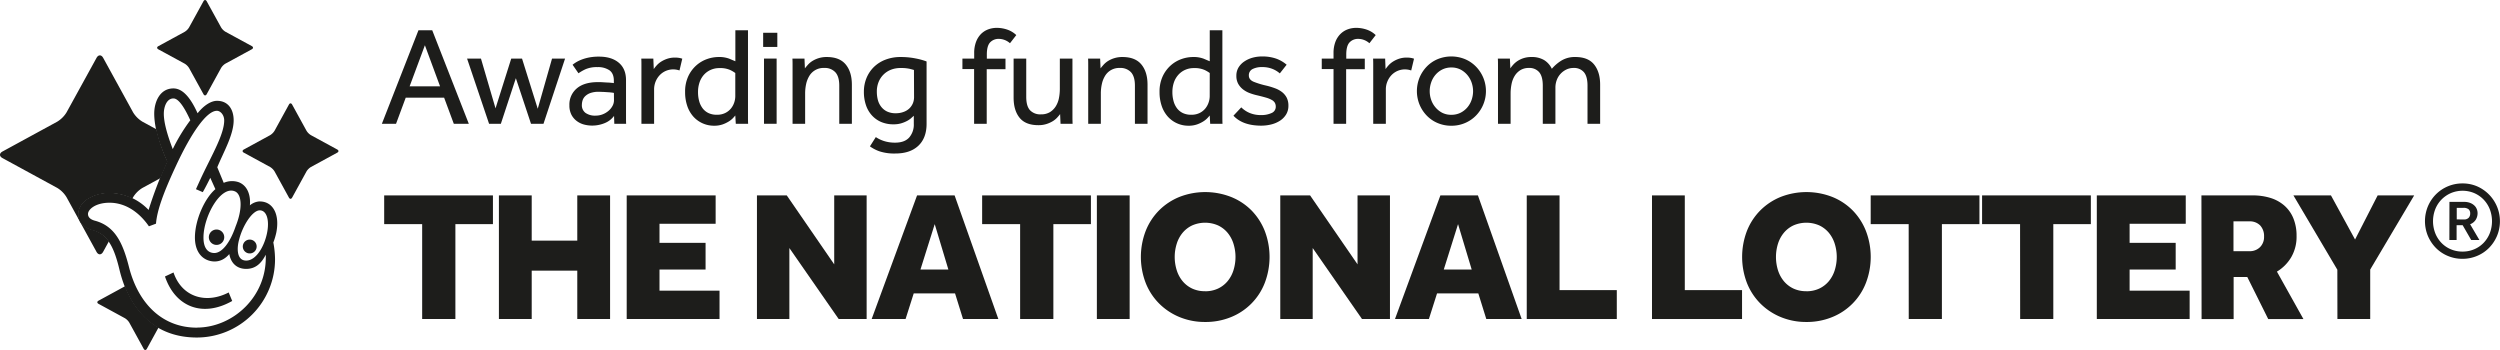 <?xml version="1.0" encoding="UTF-8" standalone="no"?>
<svg xmlns="http://www.w3.org/2000/svg" height="42" viewBox="0 0 1465.06 205.08" width="300">
  <defs>
    <style>.tnl-logo{fill:#1d1d1b;}</style>
  </defs>
  <title>The National Lottery logo</title>
  <g data-name="English Black" id="English_Black">
    <path class="tnl-logo" d="M119.25.7c.52-.93,1.35-.93,1.87,0L129.54,16a7.67,7.67,0,0,0,2.63,2.62L147.57,27c.93.51.93,1.35,0,1.86l-15.4,8.38a7.76,7.76,0,0,0-2.63,2.62l-8.42,15.34c-.52.93-1.35.93-1.87,0L110.83,39.9a7.76,7.76,0,0,0-2.63-2.62L92.8,28.9c-.94-.51-.94-1.35,0-1.86l15.4-8.39A7.67,7.67,0,0,0,110.83,16Z"/>
    <path class="tnl-logo" d="M169.33,61.25c.51-.93,1.35-.93,1.86,0l8.42,15.34a7.94,7.94,0,0,0,2.63,2.62l15.4,8.39c.94.51.94,1.34,0,1.85l-15.4,8.39a7.94,7.94,0,0,0-2.63,2.62l-8.42,15.34c-.51.93-1.35.93-1.86,0l-8.42-15.34a7.94,7.94,0,0,0-2.63-2.62l-15.4-8.39c-.94-.51-.94-1.34,0-1.85l15.4-8.39a7.94,7.94,0,0,0,2.63-2.62Z"/>
    <path class="tnl-logo" d="M152.26,118a9.69,9.69,0,0,0-5.82,2.33c.58-6.8-1.94-11.83-6.59-13.58a12.23,12.23,0,0,0-8.74.39L127.33,98c3.49-8.55,9.6-18.94,9.6-27.48,0-6.59-3.34-11.45-9.74-11.45-3.88,0-8.16,3.18-11.4,7.29-4.46-9.9-9.12-14.56-14.16-14.56-8,0-11.25,8-11.25,14.75,0,5.63,1.54,14.94,7.57,28.14a240.7,240.7,0,0,0-10.87,28.33A32.1,32.1,0,0,0,64.19,113a23.45,23.45,0,0,0-13.2,3.7c-3.29,2.32-5.23,5.42-5.23,8.73,0,4.85,3.3,8.15,8.34,9.51C62.83,137.23,66.71,144.22,70,158c6,24.84,21.53,39.78,45.39,39.78A45.87,45.87,0,0,0,161.18,152a53.8,53.8,0,0,0-1-9.9,39.62,39.62,0,0,0,1.74-5.81c2.13-10.68-1.94-18.25-9.7-18.25m-14.4-5.84c4,1.87,4.36,10.31.29,20.39-3.3,9.71-8.05,15.64-12.47,15.67-3.49,0-6.4-2.46-6.4-9.06,0-12.42,10.2-30.86,18.58-27M96,66.59c0-4.07,1.74-8.92,5.63-8.92q4.07,0,9.89,12.8a103.46,103.46,0,0,0-10.28,16.89C97.74,78.24,96,71.45,96,66.59M115.4,192C95,192,81.06,177.8,75.63,156.64c-3.68-14.56-8.34-24.25-20.17-27.36-1.36-.39-3.89-1.36-3.89-3.88,0-2.73,4.47-6.61,12.62-6.61,9.66,0,17.65,5.94,23.08,13.82l4.15-1.55c.61-7.94,4.66-18.82,11.76-34,8.92-19.21,18-32.3,24-32.13,1.92,0,4.21,2.33,4.21,5.63,0,8-7,19.87-13.15,32.85-.62,1.31-3.41,7.45-3.41,7.45l4,1.74c1.32-2.21,4-7.52,4.4-8.41l3,6.65c-6.4,5.44-12,18.24-12,28.34,0,7.37,3.29,12,8.15,13.52,4.45,1.37,8.72.06,12-3.83.78,4.67,3.88,8.7,9.9,8.7,5.32,0,8.81-3.06,11.45-8.3,1,24.45-19.22,42.69-40.36,42.69m41.32-56.48c-1.36,8.16-6.31,17.22-12.41,17.22-5.82,0-5.48-7.7-4.13-12.37,2.14-8.34,7.82-17.07,12.08-17.07,3.88,0,5.63,5.24,4.46,12.22m-20.61,40.89c-17.28,9.81-33.34,3.55-39.4-14.35l5-2.35c4.94,14.57,19.17,18.57,32.34,11.71ZM131.41,139a4.51,4.51,0,1,1-4.51-4.51,4.5,4.5,0,0,1,4.51,4.51m19,5.45a4.06,4.06,0,1,1-4.06-4.06,4.05,4.05,0,0,1,4.06,4.06"/>
    <path class="tnl-logo" d="M54.16,134.67C49,133.28,46,129.9,46,125.4c0-3.17,1.82-6.2,5.13-8.53a23.33,23.33,0,0,1,13.06-3.65,29.88,29.88,0,0,1,13.36,3.18l.45-.83a16.29,16.29,0,0,1,5.49-5.46l10.59-5.77c1.28-3.12,2.62-6.21,4.09-9.51l0-.1,0-.1a90.46,90.46,0,0,1-6.49-18.87L83.49,71.3A16.29,16.29,0,0,1,78,65.84L60.46,33.89c-1.07-1.94-2.81-1.94-3.88,0L39,65.84a16.26,16.26,0,0,1-5.48,5.46L1.46,88.77c-1.95,1.07-1.95,2.8,0,3.86l32.09,17.48A16.17,16.17,0,0,1,39,115.57l17.55,32c1.07,1.94,2.81,1.94,3.88,0l3.38-6.16A16.66,16.66,0,0,0,54.16,134.67Z"/>
    <path class="tnl-logo" d="M73.31,167.7l-.17.1-15.4,8.39c-.94.51-.94,1.34,0,1.85l15.4,8.39a7.76,7.76,0,0,1,2.63,2.62l8.43,15.34c.51.93,1.35.93,1.86,0l6.86-12.51C84.31,186.91,77.66,178.75,73.31,167.7Z"/>
    <path class="tnl-logo" d="M245.23,17.71h8.06l21.44,54.81h-8.79l-5.67-15.29H237.76l-5.67,15.29h-8.3Zm12.66,32.87L249,26.5l-8.95,24.08Z"/>
    <path class="tnl-logo" d="M273.71,34.31h8.14l8.54,29.17,9.21-29.17h6.32l9.21,29.41,8.38-29.41h7.64L318.5,72.52h-7.32l-8.87-26.71-8.79,26.71h-6.91Z"/>
    <path class="tnl-logo" d="M359.85,67.91a12.7,12.7,0,0,1-5.63,4.28A19.2,19.2,0,0,1,347,73.58a18.47,18.47,0,0,1-4.72-.61A12.26,12.26,0,0,1,338,70.91a10.83,10.83,0,0,1-3.13-3.69,11.86,11.86,0,0,1-1.19-5.55A12.32,12.32,0,0,1,338,51.81q4.31-3.7,12.44-3.7c.88,0,1.81,0,2.8.08l2.79.17c.88,0,1.64.11,2.3.16a13.9,13.9,0,0,1,1.4.17v-1.4q0-4.27-2.59-6.12a11.83,11.83,0,0,0-7-1.85,16.63,16.63,0,0,0-6.91,1.19A26.93,26.93,0,0,0,339,42.93l-3.45-5a18.15,18.15,0,0,1,2.38-1.64,19.87,19.87,0,0,1,3.29-1.52,26.07,26.07,0,0,1,4.27-1.15,29.93,29.93,0,0,1,5.51-.45q7.39,0,11.62,3.57t4.24,10.15V69.15c0,1.31,0,2.44.08,3.37H360Zm-.08-13.47a11.37,11.37,0,0,0-1.28-.21c-.62-.08-1.35-.15-2.17-.2l-2.63-.17c-.93,0-1.84-.08-2.71-.08a14.47,14.47,0,0,0-5.06.74,8.59,8.59,0,0,0-3,1.85,6,6,0,0,0-1.52,2.46,9.11,9.11,0,0,0-.41,2.59,5.53,5.53,0,0,0,2.14,4.73,9.63,9.63,0,0,0,5.91,1.6,11.34,11.34,0,0,0,4.07-.74,11.81,11.81,0,0,0,3.41-2,10,10,0,0,0,2.39-2.88,6.92,6.92,0,0,0,.9-3.37Z"/>
    <path class="tnl-logo" d="M375.89,72.52V38c0-1.2,0-2.43-.08-3.69h7.06l.25,6.16a19.43,19.43,0,0,1,1.73-2.18,12.81,12.81,0,0,1,2.59-2.18A16.77,16.77,0,0,1,391,34.43a14,14,0,0,1,4.64-.7,14.24,14.24,0,0,1,2.26.17,10.28,10.28,0,0,1,1.93.49l-1.64,6.9a10.91,10.91,0,0,0-11.67,2.84,12.16,12.16,0,0,0-3.2,8.25V72.52Z"/>
    <path class="tnl-logo" d="M430.9,67.67c-.27.33-.72.83-1.35,1.52a12.66,12.66,0,0,1-2.51,2,18.48,18.48,0,0,1-3.65,1.73,14.79,14.79,0,0,1-4.89.74,16.19,16.19,0,0,1-12.17-5.34,18,18,0,0,1-3.57-6.21,24.72,24.72,0,0,1-1.27-8.18,21.2,21.2,0,0,1,1.89-9.32,19.59,19.59,0,0,1,4.8-6.41,19.14,19.14,0,0,1,6.33-3.66A20.36,20.36,0,0,1,421,33.4a16.65,16.65,0,0,1,6.41,1c1.53.66,2.71,1.15,3.53,1.48V17.71h7.4V68.65c0,1.21,0,2.5.08,3.87h-7.23Zm0-24.9a18.53,18.53,0,0,0-3-1.77,14.43,14.43,0,0,0-6.32-1.11,12.22,12.22,0,0,0-5,1,11.83,11.83,0,0,0-3.95,2.79A12.86,12.86,0,0,0,410,48.11a17.43,17.43,0,0,0-.94,5.92,19.39,19.39,0,0,0,.65,5.13,12.21,12.21,0,0,0,2,4.23,9.29,9.29,0,0,0,3.45,2.84,11.11,11.11,0,0,0,5,1,10.59,10.59,0,0,0,4.93-1.07,10.12,10.12,0,0,0,3.33-2.67A11,11,0,0,0,430.29,60a11.74,11.74,0,0,0,.61-3.57Z"/>
    <path class="tnl-logo" d="M447.23,19.19h8.3v8.3h-8.3Zm.49,15.12h7.4V72.52h-7.4Z"/>
    <path class="tnl-logo" d="M464.46,72.52V38.25c0-1.26,0-2.57-.08-3.94h7.07l.24,5.75c.5-.66,1.1-1.38,1.81-2.18a12.56,12.56,0,0,1,2.63-2.18,15.85,15.85,0,0,1,3.66-1.64,15.65,15.65,0,0,1,4.72-.66q7.49,0,11.09,4.36t3.62,11.83V72.52h-7.39V50.17q0-5.34-2.31-7.85A8.36,8.36,0,0,0,483,39.81a9.62,9.62,0,0,0-8.75,4.73,15.34,15.34,0,0,0-1.85,4.76,26.1,26.1,0,0,0-.57,5.47V72.52Z"/>
    <path class="tnl-logo" d="M513.25,80.32a18.57,18.57,0,0,0,4.64,2.26,20.75,20.75,0,0,0,6.7,1c3.66,0,6.4-1,8.21-3a11.53,11.53,0,0,0,2.71-8V67.83c-.38.33-.89.78-1.52,1.36a12.19,12.19,0,0,1-2.38,1.64,19,19,0,0,1-3.41,1.4,15.17,15.17,0,0,1-4.52.61,18.22,18.22,0,0,1-7.44-1.43,15.72,15.72,0,0,1-5.46-4,16.92,16.92,0,0,1-3.37-6,24,24,0,0,1-1.15-7.6,21,21,0,0,1,1.56-8.17,19.28,19.28,0,0,1,4.4-6.49A19.89,19.89,0,0,1,519,34.92a24.35,24.35,0,0,1,8.79-1.52,44.13,44.13,0,0,1,8.71.82A38.88,38.88,0,0,1,543,36V72.52q0,8.3-4.81,12.86t-13.51,4.56a27.51,27.51,0,0,1-9.29-1.28,21.52,21.52,0,0,1-5.59-2.91ZM535.6,41c-.5-.16-1.33-.39-2.51-.69a23.05,23.05,0,0,0-5.3-.46,15.14,15.14,0,0,0-5.67,1,12.83,12.83,0,0,0-7.27,7.27,14.71,14.71,0,0,0-1,5.59,19,19,0,0,0,.62,4.93,11.08,11.08,0,0,0,2,4,9.48,9.48,0,0,0,3.41,2.71,11.48,11.48,0,0,0,5,1,12.74,12.74,0,0,0,4.77-.82A9.52,9.52,0,0,0,533,63.44a9.3,9.3,0,0,0,2-3,9.54,9.54,0,0,0,.66-3.5Z"/>
    <path class="tnl-logo" d="M570.85,40.47H564V34.31h6.9V31.18A18.31,18.31,0,0,1,572,24.49a13.12,13.12,0,0,1,2.95-4.65,11.9,11.9,0,0,1,4.24-2.67,14.74,14.74,0,0,1,5-.86,19.25,19.25,0,0,1,6,1,14.37,14.37,0,0,1,5.38,3.24l-3.7,4.77a9.94,9.94,0,0,0-6.49-2.55,6.76,6.76,0,0,0-5.14,2.05c-1.28,1.37-1.93,3.73-1.93,7.07v2.47h10.93v6.16H578.24V72.52h-7.39Z"/>
    <path class="tnl-logo" d="M594,34.31h7.4V56.74q0,5.41,2.22,7.85A8.26,8.26,0,0,0,610,67a9.89,9.89,0,0,0,5.3-1.31,10.88,10.88,0,0,0,3.41-3.41,14.34,14.34,0,0,0,1.85-4.77,28.23,28.23,0,0,0,.53-5.46V34.31h7.39V68.65q0,1.81.09,3.87h-7.07l-.25-5.67a26.63,26.63,0,0,1-1.8,2.13,12.26,12.26,0,0,1-2.63,2.1,17.25,17.25,0,0,1-3.62,1.6,15.29,15.29,0,0,1-4.68.66q-7.49,0-11-4.32T594,57.23Z"/>
    <path class="tnl-logo" d="M637.72,72.52V38.25c0-1.26,0-2.57-.08-3.94h7.07l.24,5.75c.5-.66,1.1-1.38,1.81-2.18a12.56,12.56,0,0,1,2.63-2.18,15.85,15.85,0,0,1,3.66-1.64,15.7,15.7,0,0,1,4.72-.66q7.49,0,11.1,4.36t3.61,11.83V72.52h-7.39V50.17q0-5.34-2.3-7.85a8.39,8.39,0,0,0-6.5-2.51,9.62,9.62,0,0,0-8.75,4.73,15.09,15.09,0,0,0-1.84,4.76,25.46,25.46,0,0,0-.58,5.47V72.52Z"/>
    <path class="tnl-logo" d="M708.94,67.67c-.27.33-.73.83-1.36,1.52a12.57,12.57,0,0,1-2.5,2,18.32,18.32,0,0,1-3.66,1.73,14.71,14.71,0,0,1-4.89.74,16.15,16.15,0,0,1-12.16-5.34,18,18,0,0,1-3.57-6.21,24.72,24.72,0,0,1-1.28-8.18,21.2,21.2,0,0,1,1.89-9.32,19.61,19.61,0,0,1,4.81-6.41,19,19,0,0,1,6.33-3.66A20.36,20.36,0,0,1,699,33.4a16.68,16.68,0,0,1,6.41,1c1.53.66,2.71,1.15,3.53,1.48V17.71h7.4V68.65c0,1.21,0,2.5.08,3.87h-7.23Zm0-24.9a19,19,0,0,0-3-1.77,14.48,14.48,0,0,0-6.33-1.11,12.29,12.29,0,0,0-5,1,11.79,11.79,0,0,0-3.94,2.79A12.86,12.86,0,0,0,688,48.11a17.42,17.42,0,0,0-.95,5.92,19.38,19.38,0,0,0,.66,5.13,12.37,12.37,0,0,0,2,4.23,9.45,9.45,0,0,0,3.45,2.84,11.15,11.15,0,0,0,5,1,10.61,10.61,0,0,0,4.93-1.07,10.08,10.08,0,0,0,3.32-2.67,11.23,11.23,0,0,0,1.9-3.54,11.74,11.74,0,0,0,.61-3.57Z"/>
    <path class="tnl-logo" d="M727.41,62.9a15.49,15.49,0,0,0,4.93,3.29A16.84,16.84,0,0,0,739,67.42a14.18,14.18,0,0,0,6.16-1.19,3.93,3.93,0,0,0,2.47-3.74,4.5,4.5,0,0,0-.54-2.26,4.64,4.64,0,0,0-1.81-1.68,15.13,15.13,0,0,0-3.37-1.36q-2.08-.61-5.21-1.35a32.11,32.11,0,0,1-4.4-1.32,14.53,14.53,0,0,1-3.9-2.18,10.91,10.91,0,0,1-2.8-3.28,9.51,9.51,0,0,1-1.06-4.65,9.23,9.23,0,0,1,1.27-4.89A11.35,11.35,0,0,1,729.22,36,16.48,16.48,0,0,1,734,33.81a20.8,20.8,0,0,1,5.54-.74,24.33,24.33,0,0,1,8.34,1.28A19.34,19.34,0,0,1,754,37.92L750,43a14.76,14.76,0,0,0-4.31-2.63,15.81,15.81,0,0,0-6-1.07A11.91,11.91,0,0,0,734,40.47a4,4,0,0,0-2.14,3.78q0,2.46,2.83,3.66a48.68,48.68,0,0,0,7.44,2.26,43,43,0,0,1,5,1.52,15.35,15.35,0,0,1,4.11,2.21,10.09,10.09,0,0,1,2.8,3.33,10.31,10.31,0,0,1,1,4.77,9.62,9.62,0,0,1-1.31,5,11.61,11.61,0,0,1-3.53,3.66,16.85,16.85,0,0,1-5.1,2.22,24.17,24.17,0,0,1-6,.74q-10.85,0-16.27-5.84Z"/>
    <path class="tnl-logo" d="M781.48,40.47h-6.9V34.31h6.9V31.18a18.31,18.31,0,0,1,1.11-6.69,13,13,0,0,1,3-4.65,11.78,11.78,0,0,1,4.23-2.67,14.74,14.74,0,0,1,5-.86,19.25,19.25,0,0,1,6,1,14.37,14.37,0,0,1,5.38,3.24l-3.7,4.77a9.92,9.92,0,0,0-6.49-2.55,6.72,6.72,0,0,0-5.13,2.05q-1.93,2.06-1.94,7.07v2.47H799.8v6.16H788.87V72.52h-7.39Z"/>
    <path class="tnl-logo" d="M804.74,72.52V38c0-1.2,0-2.43-.08-3.69h7.07l.24,6.16a20.65,20.65,0,0,1,1.73-2.18,12.81,12.81,0,0,1,2.59-2.18,16.77,16.77,0,0,1,3.53-1.68,14,14,0,0,1,4.64-.7,14.24,14.24,0,0,1,2.26.17,10.28,10.28,0,0,1,1.93.49L827,41.29a10.91,10.91,0,0,0-11.67,2.84A12.1,12.1,0,0,0,813,47.86a11.92,11.92,0,0,0-.86,4.52V72.52Z"/>
    <path class="tnl-logo" d="M850.55,73.67a20.17,20.17,0,0,1-8.13-1.61,19.19,19.19,0,0,1-6.37-4.39,20.68,20.68,0,0,1-4.19-6.45,21,21,0,0,1,0-15.7,20.92,20.92,0,0,1,4.19-6.45,19.19,19.19,0,0,1,6.37-4.39,21.13,21.13,0,0,1,16.18,0A19.56,19.56,0,0,1,865,39.07a20.7,20.7,0,0,1,4.24,6.45A20.53,20.53,0,0,1,865,67.67a19.56,19.56,0,0,1-6.41,4.39A20,20,0,0,1,850.55,73.67Zm0-6.41a11.84,11.84,0,0,0,5.34-1.19,12.75,12.75,0,0,0,4-3.13,13.7,13.7,0,0,0,2.51-4.43,15.84,15.84,0,0,0,.86-5.14,15.53,15.53,0,0,0-.86-5,13.8,13.8,0,0,0-2.55-4.48,13.12,13.12,0,0,0-4-3.17,11.58,11.58,0,0,0-5.3-1.19,11.84,11.84,0,0,0-5.34,1.19,12.75,12.75,0,0,0-4,3.13,13.5,13.5,0,0,0-2.5,4.43,15.62,15.62,0,0,0-.86,5.14,15.16,15.16,0,0,0,.86,5.09,13.47,13.47,0,0,0,2.55,4.44,13,13,0,0,0,4,3.17A11.58,11.58,0,0,0,850.55,67.26Z"/>
    <path class="tnl-logo" d="M877.86,72.52V38.25c0-1.26,0-2.57-.09-3.94h7.07l.25,5.75a20.43,20.43,0,0,1,1.72-2.18,13.4,13.4,0,0,1,2.55-2.18,14.66,14.66,0,0,1,3.49-1.64,14.89,14.89,0,0,1,4.64-.66,14,14,0,0,1,7.36,1.77,12,12,0,0,1,4.56,5.13A24.14,24.14,0,0,1,915,35.5a15.19,15.19,0,0,1,8.26-2.1q7.4,0,10.93,4.4t3.53,11.79V72.52h-7.4V50.17q0-5.34-2.09-7.85a7.54,7.54,0,0,0-6.12-2.51,9.52,9.52,0,0,0-4.24.95,11.22,11.22,0,0,0-3.36,2.5,11,11,0,0,0-2.22,3.66,12.51,12.51,0,0,0-.78,4.4v21.2h-7.4V50.17q0-5.34-2.09-7.85a7.44,7.44,0,0,0-6-2.51,9.25,9.25,0,0,0-5.1,1.32,10.34,10.34,0,0,0-3.33,3.41,14.41,14.41,0,0,0-1.8,4.8,27.77,27.77,0,0,0-.54,5.43V72.52Z"/>
    <path class="tnl-logo" d="M247.4,131.33H225.14V114.5h63.73v16.83h-22v55.6H247.4Z"/>
    <path class="tnl-logo" d="M292.37,114.5h19.22V141H338.3V114.5h19.22v72.43H338.3V158.59H311.59v28.34H292.37Z"/>
    <path class="tnl-logo" d="M367.26,114.5h52.12v16.62h-32.9V142.3h27v15.64h-27v12.38h35.18v16.61h-54.4Z"/>
    <path class="tnl-logo" d="M443.59,114.5h17.48l27.8,40.4V114.5h19v72.43H491.48l-28.89-41.59v41.59h-19Z"/>
    <path class="tnl-logo" d="M537.42,114.5h22l25.63,72.43H564.35l-4.67-15H535.46l-4.77,15H510.82Zm18.35,43.44-8-26.61-8.36,26.61Z"/>
    <path class="tnl-logo" d="M597.82,131.33H575.56V114.5H639.3v16.83h-22v55.6H597.82Z"/>
    <path class="tnl-logo" d="M642.79,114.5H662v72.43H642.79Z"/>
    <path class="tnl-logo" d="M706.22,188.67a38.65,38.65,0,0,1-15-2.88,36.51,36.51,0,0,1-11.94-7.93,35.52,35.52,0,0,1-7.87-12.05,42.53,42.53,0,0,1,0-30.51,35.66,35.66,0,0,1,7.87-12.06,36,36,0,0,1,11.94-7.87,41.65,41.65,0,0,1,30.13,0,35.39,35.39,0,0,1,12,7.87,36.3,36.3,0,0,1,7.82,12.06,42.67,42.67,0,0,1,0,30.51,35.32,35.32,0,0,1-19.77,20A39,39,0,0,1,706.22,188.67Zm0-18a17.4,17.4,0,0,0,7.55-1.57,16.37,16.37,0,0,0,5.59-4.29,18.78,18.78,0,0,0,3.47-6.41,26,26,0,0,0,0-15.63,18.78,18.78,0,0,0-3.47-6.41,16.37,16.37,0,0,0-5.59-4.29,18.94,18.94,0,0,0-15.1,0,16.47,16.47,0,0,0-5.59,4.29,18.78,18.78,0,0,0-3.47,6.41,26,26,0,0,0,0,15.63,18.78,18.78,0,0,0,3.47,6.41,16.47,16.47,0,0,0,5.59,4.29A17.4,17.4,0,0,0,706.22,170.64Z"/>
    <path class="tnl-logo" d="M750.27,114.5h17.48l27.8,40.4V114.5h19v72.43H798.16l-28.89-41.59v41.59h-19Z"/>
    <path class="tnl-logo" d="M844.1,114.5h22l25.63,72.43H871l-4.67-15H842.14l-4.77,15H817.5Zm18.35,43.44-8-26.61-8.36,26.61Z"/>
    <path class="tnl-logo" d="M894.71,114.5h19.22V170h33.55v16.94H894.71Z"/>
    <path class="tnl-logo" d="M968.11,114.5h19.22V170h33.55v16.94H968.11Z"/>
    <path class="tnl-logo" d="M1058.57,188.67a38.65,38.65,0,0,1-15-2.88,36.51,36.51,0,0,1-11.94-7.93,35.54,35.54,0,0,1-7.88-12.05,42.67,42.67,0,0,1,0-30.51,35.68,35.68,0,0,1,7.88-12.06,36,36,0,0,1,11.94-7.87,41.65,41.65,0,0,1,30.13,0,35.49,35.49,0,0,1,11.95,7.87,36.28,36.28,0,0,1,7.81,12.06,42.53,42.53,0,0,1,0,30.51,35.26,35.26,0,0,1-19.76,20A39,39,0,0,1,1058.57,188.67Zm0-18a17.4,17.4,0,0,0,7.55-1.57,16.47,16.47,0,0,0,5.59-4.29,19,19,0,0,0,3.47-6.41,26,26,0,0,0,0-15.63,19,19,0,0,0-3.47-6.41,16.47,16.47,0,0,0-5.59-4.29,18.94,18.94,0,0,0-15.1,0,16.37,16.37,0,0,0-5.59,4.29,19,19,0,0,0-3.48,6.41,26.26,26.26,0,0,0,0,15.63,19,19,0,0,0,3.48,6.41,16.37,16.37,0,0,0,5.59,4.29A17.37,17.37,0,0,0,1058.57,170.64Z"/>
    <path class="tnl-logo" d="M1118.53,131.33h-22.26V114.5H1160v16.83h-22v55.6h-19.43Z"/>
    <path class="tnl-logo" d="M1183.81,131.33h-22.26V114.5h63.74v16.83h-22v55.6h-19.43Z"/>
    <path class="tnl-logo" d="M1228.78,114.5h52.12v16.62H1248V142.3h27v15.64h-27v12.38h35.18v16.61h-54.4Z"/>
    <path class="tnl-logo" d="M1290.09,114.5h30a34.52,34.52,0,0,1,10.58,1.52,22.39,22.39,0,0,1,8.09,4.51A20.07,20.07,0,0,1,1344,128a26.76,26.76,0,0,1,1.84,10.31,23.78,23.78,0,0,1-3.15,12.44,24.13,24.13,0,0,1-8.36,8.41l15.53,27.8h-20.63l-12.27-24.65h-8v24.65h-18.78Zm28.12,32.69a8.47,8.47,0,0,0,6.19-2.34,8.32,8.32,0,0,0,2.39-6.24,9.07,9.07,0,0,0-2.28-6.52,8.45,8.45,0,0,0-6.41-2.38h-9.23v17.48Z"/>
    <path class="tnl-logo" d="M1369.74,158.05,1344,114.5h22l14.12,25.85,13.24-25.85h21.4L1389,157.94v29h-19.22Z"/>
    <path class="tnl-logo" d="M1443.09,151.66a21.84,21.84,0,0,1-8.64-1.71,21.18,21.18,0,0,1-7-4.72,22.63,22.63,0,0,1-4.65-7,22.71,22.71,0,0,1,0-17.29,22.15,22.15,0,0,1,4.65-7,21.83,21.83,0,0,1,15.67-6.46,21.3,21.3,0,0,1,8.61,1.74,22.34,22.34,0,0,1,11.58,29,22.63,22.63,0,0,1-4.65,7,21.22,21.22,0,0,1-7,4.72A21.84,21.84,0,0,1,1443.09,151.66Zm0-4.24a17.24,17.24,0,0,0,6.9-1.37,16.53,16.53,0,0,0,5.48-3.76,17.45,17.45,0,0,0,3.61-5.67,19.61,19.61,0,0,0,0-14,17.4,17.4,0,0,0-3.61-5.66,16.94,16.94,0,0,0-5.48-3.8,17.65,17.65,0,0,0-13.73,0,17.29,17.29,0,0,0-5.51,3.8,17,17,0,0,0-3.64,5.66,19.47,19.47,0,0,0,0,14,17.28,17.28,0,0,0,3.61,5.67,16.49,16.49,0,0,0,5.47,3.76A17.24,17.24,0,0,0,1443.09,147.42Zm-7.66-29.12H1444a9.54,9.54,0,0,1,3.58.6,7.54,7.54,0,0,1,2.47,1.55,5.74,5.74,0,0,1,1.42,2.12,6.4,6.4,0,0,1,.45,2.31,7.24,7.24,0,0,1-1.08,3.89,6.63,6.63,0,0,1-3.29,2.63l5.44,9.24h-4.81l-5-8.67h-3.55v8.67h-4.24Zm8.42,10.31a3.71,3.71,0,0,0,2.85-1,3.55,3.55,0,0,0,.89-2.53,3.12,3.12,0,0,0-.95-2.47,4.64,4.64,0,0,0-3-.82h-3.93v6.77Z"/>
  </g>
</svg>
